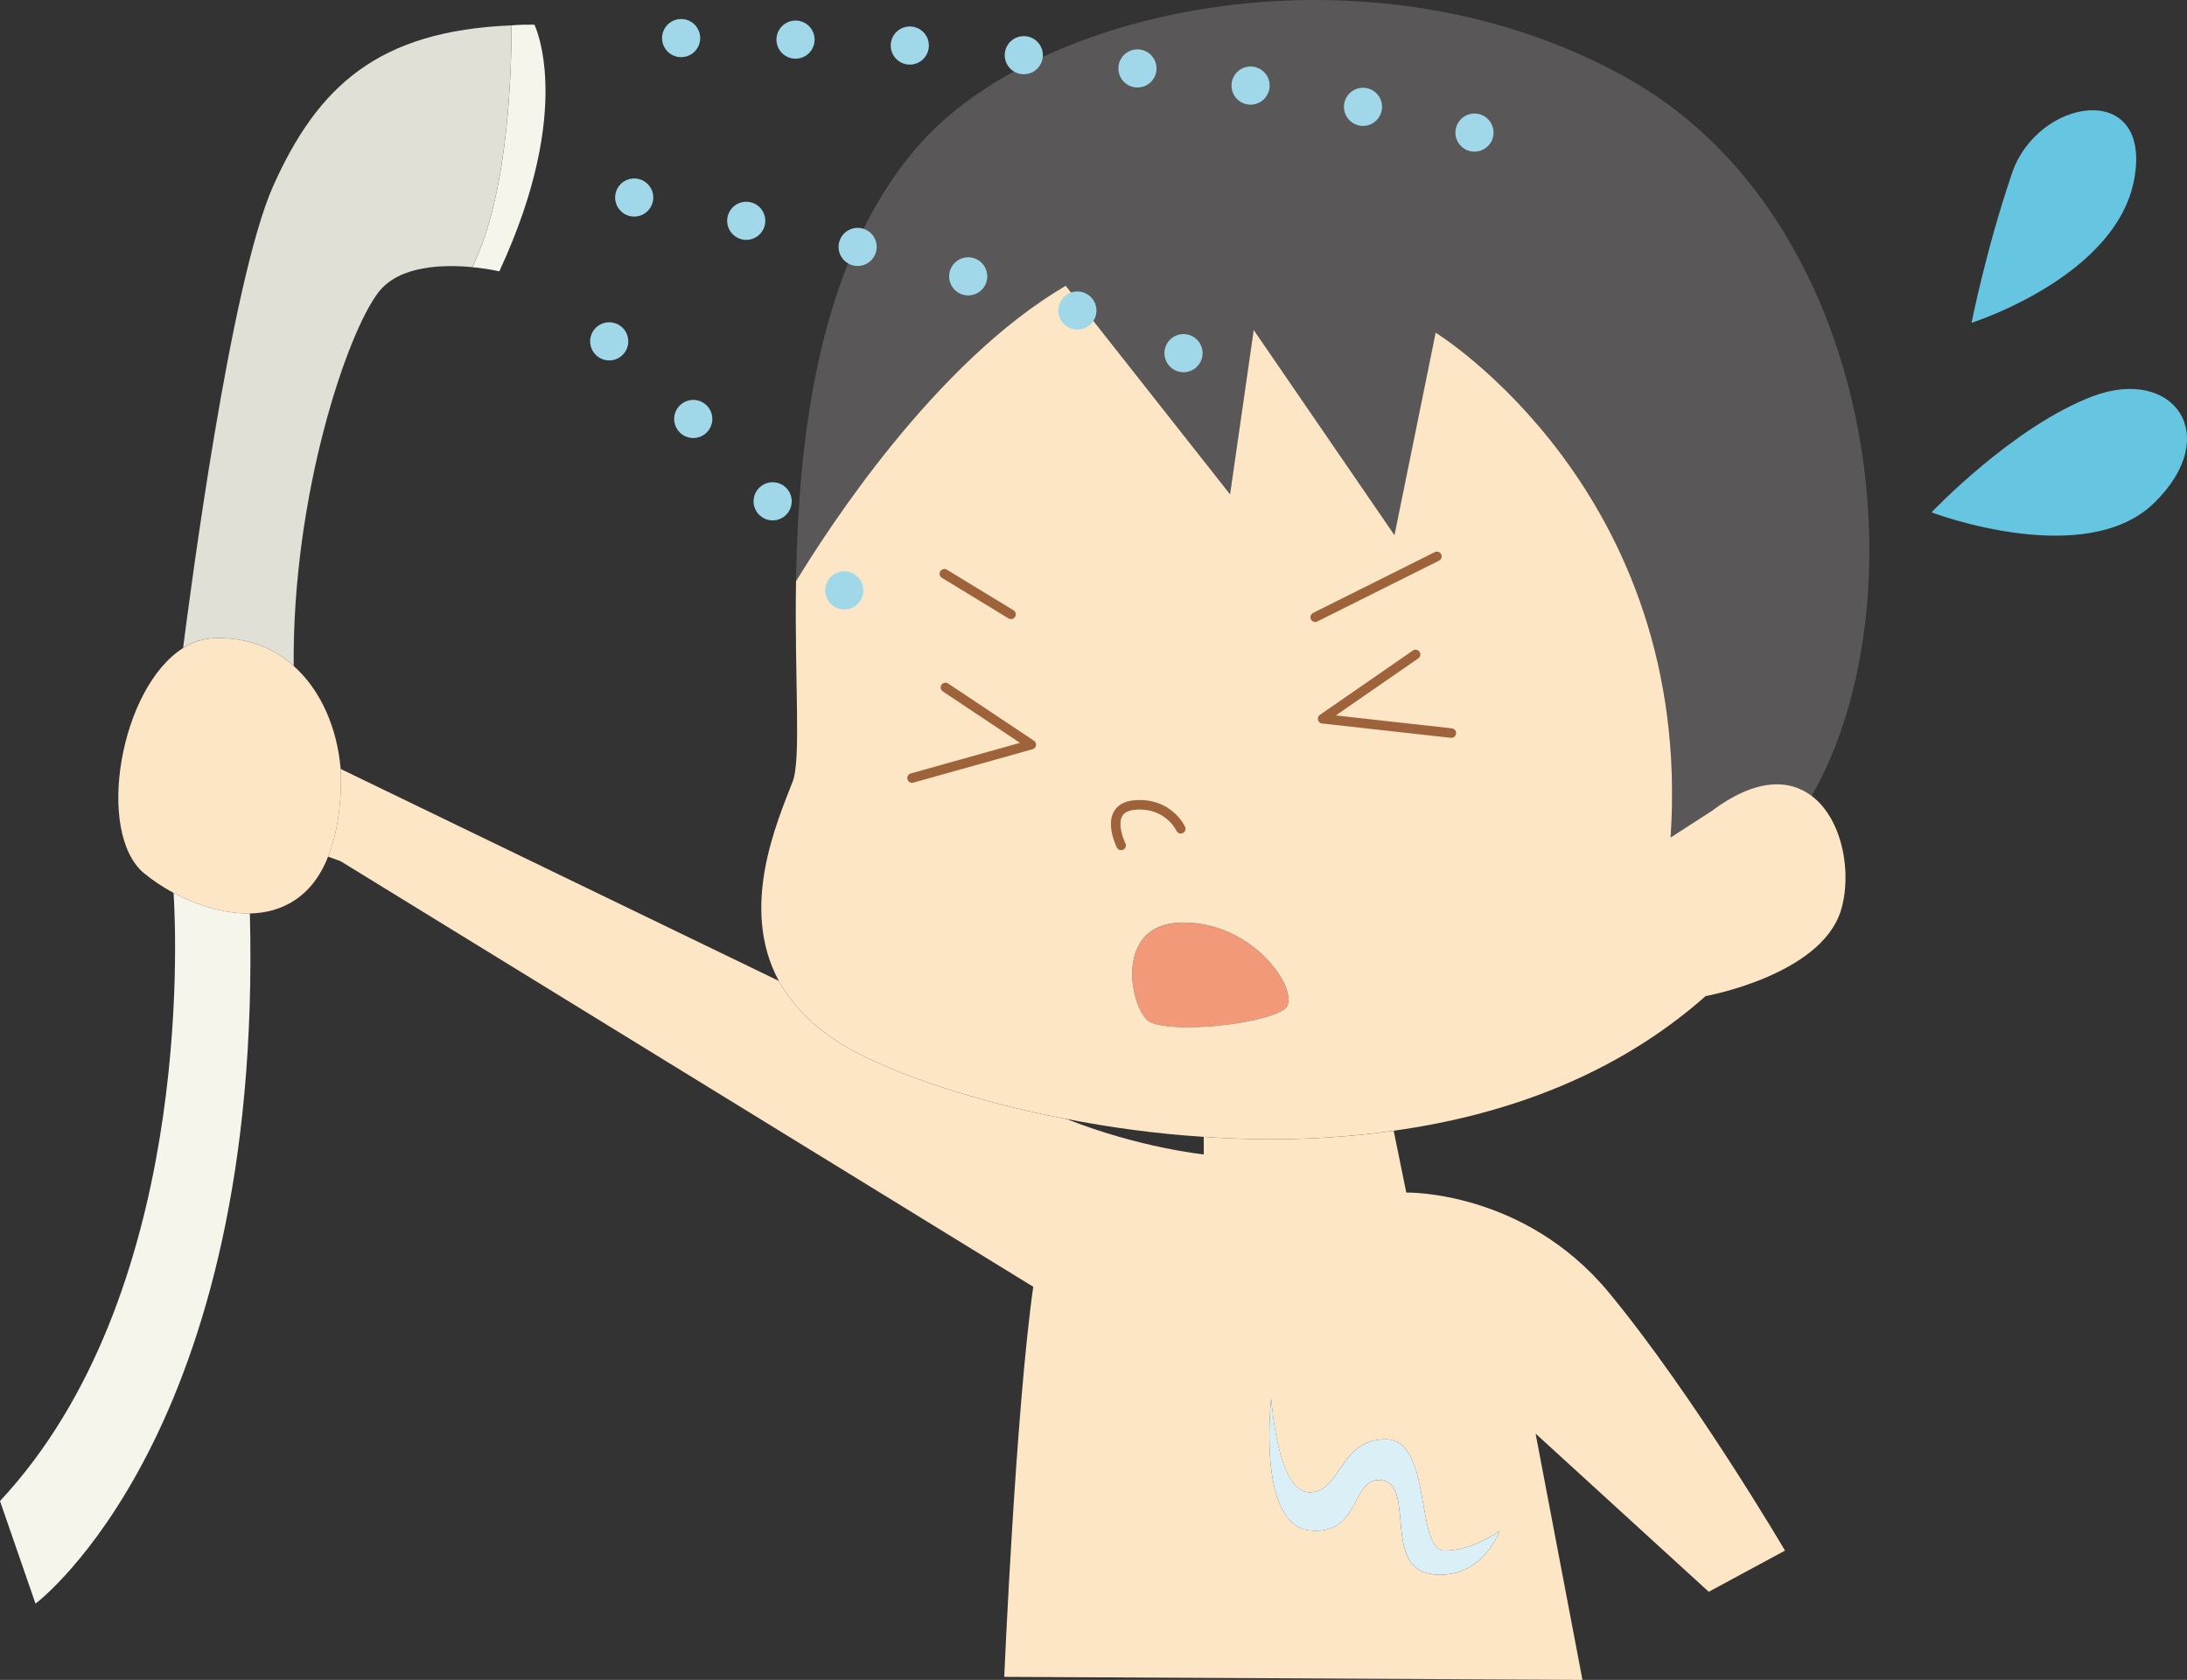 <?xml version="1.0" encoding="UTF-8"?><svg id="_レイヤー_2" xmlns="http://www.w3.org/2000/svg" viewBox="0 0 516.05 396.51"><rect x="0" y="0" width="516.05" height="396.51" fill="#333333" stroke="none"/><defs><style>.cls-1{fill:#66c6e2;}.cls-2{fill:#dbeff7;}.cls-3{stroke:#a0d8ea;stroke-dasharray:0 27;stroke-width:9px;}.cls-3,.cls-4{fill:none;stroke-linecap:round;stroke-linejoin:round;}.cls-5{fill:#e0e0d7;}.cls-6{fill:#fde6c6;}.cls-7{fill:#595757;}.cls-8{fill:#f2997a;}.cls-4{stroke:#9e633b;stroke-width:2.25px;}.cls-9{fill:#f6f5ec;}</style></defs><g id="_レイヤー_1-2"><g><g><path class="cls-9" d="M126.1,5.82s9.72,19.44-8.28,58.23c0,0-2.61-.63-6.39-.99,8.91-17.82,9.27-48.59,9.27-57.06,1.71-.18,3.52-.18,5.41-.18Z"/><path class="cls-7" d="M187.83,137.21c.54-32.75,4.86-74.79,28.35-102.23C245.07,1.04,324.18-14.98,383.77,18.33c58.95,32.85,70.37,122.77,43.73,169.55-5.31-4.04-13.23-4.22-23.67,3.61l-9.62,6.21c5.48-81.72-55.44-119.16-55.44-119.16l-9.72,47.79-33.21-48.42-5.58,38.79-38.79-49.23c-30.87,18.09-56.25,57.61-63.63,69.75Z"/><path class="cls-9" d="M0,354.29c45.18-48.42,41.67-132.3,40.96-143.55,5.39,2.88,11.88,4.95,18,4.86,3.14,122.77-50.58,162.91-50.58,162.91L0,354.29Z"/><path class="cls-1" d="M455.77,120.93s19.25-20.33,38.16-27.45c18.98-7.02,30.68,9.27,14.4,25.2-16.38,16.02-52.56,2.25-52.56,2.25Z"/><path class="cls-6" d="M284.04,268.34c14.49,1,29.7,.72,44.82-1.44l2.97,14.58s27.72-.63,47.79,23.58c20.07,24.3,41.58,60.93,41.58,60.93l-18,9.72-40.86-37.34,11.06,58.14-136.44-.72s2.71-63,6.85-92.07L80.37,203.27l-2.97-1.08c1.62-3.96,2.62-8.82,2.97-14.85,.09-1.98,.09-3.97,0-5.85,6.66,3.24,59.39,28.72,103.41,50.04,2.88,5.22,7.47,10.26,14.4,14.67,9.18,5.75,28.8,13.23,53.28,17.91h.17c17.29,6.84,32.41,8.37,32.41,8.37v-4.14Zm15.93,61.65s-3.5,29.79,9,31.23c12.42,1.35,9.72-13.23,17.28-11.79,7.65,1.35,0,20.79,11.79,22.14,11.07,1.27,15.39-9,15.84-10.26-.9,.63-6.67,4.68-13.05,4.68-6.93,0-2.79-26.28-13.87-26.28s-10.34,12.52-18,12.52-9-22.23-9-22.23Z"/><path class="cls-8" d="M279.18,217.76c17.28,0,27.72,16.65,24.2,20.17-3.42,3.42-24.92,6.2-31.85,3.42-4.5-1.8-9.63-23.58,7.65-23.58Z"/><path class="cls-2" d="M308.97,361.23c-12.5-1.44-9-31.23-9-31.23,0,0,1.36,22.23,9,22.23s6.93-12.52,18-12.52,6.93,26.28,13.87,26.28c6.38,0,12.15-4.05,13.05-4.68-.45,1.26-4.78,11.52-15.84,10.26-11.79-1.35-4.14-20.79-11.79-22.14-7.56-1.44-4.87,13.14-17.28,11.79Z"/><path class="cls-1" d="M465.21,76.19s3.42-17.28,9.54-35.28c6.12-18,33.03-22.04,28.88,1.18-4.04,23.21-38.42,34.1-38.42,34.1Z"/><path class="cls-5" d="M120.69,5.99c0,8.47-.36,39.24-9.27,57.06-6.75-.63-17.1-.45-22.05,5.85-7.47,9.54-20.43,48.06-20.07,88.29-4.77-4.32-11.07-6.84-18.72-6.57-2.62,.08-5.12,.89-7.38,2.33,1.62-12.5,11.15-86.22,21.23-108.98C74.97,20.39,89.19,7.26,120.69,5.99Z"/><path class="cls-6" d="M271.53,241.34c6.93,2.78,28.43,0,31.85-3.42,3.52-3.52-6.92-20.17-24.2-20.17s-12.15,21.78-7.65,23.58Zm-87.75-9.81c-9.36-17.28-.45-37.44,3.23-46.98,2.08-5.22,.45-23.85,.82-47.35,7.38-12.14,32.77-51.66,63.63-69.75l38.79,49.23,5.58-38.79,33.21,48.42,9.72-47.79s60.93,37.44,55.44,119.16l9.62-6.21c10.43-7.83,18.36-7.64,23.67-3.61,7.29,5.5,9.63,18.28,6.85,27.19-4.87,15.2-31.87,20.06-31.87,20.06-21.06,18.63-47.07,28.08-73.62,31.78-15.12,2.17-30.33,2.44-44.82,1.44-11.33-.72-22.32-2.25-32.41-4.23h-.17c-24.48-4.68-44.11-12.16-53.28-17.91-6.93-4.42-11.52-9.45-14.4-14.67Z"/><path class="cls-6" d="M33.93,206.07c-11.43-9.72-5.58-43.74,9.28-53.11,2.25-1.44,4.76-2.25,7.38-2.33,7.65-.27,13.95,2.25,18.72,6.57,6.48,5.77,10.27,14.77,11.07,24.3,.09,1.88,.09,3.87,0,5.85-.36,6.03-1.36,10.89-2.97,14.85-3.78,9.63-10.88,13.23-18.44,13.41-6.12,.09-12.61-1.98-18-4.86-2.71-1.43-5.05-3.06-7.03-4.68Z"/></g><path class="cls-4" d="M264.54,199.55s-4.5-9,3.38-9.56,10.69,5.62,10.69,5.62"/><polyline class="cls-4" points="334.03 154.47 312.09 169.65 342.46 173.03"/><polyline class="cls-4" points="223.09 162.26 243.34 175.76 215.21 183.64"/><line class="cls-4" x1="310.33" y1="145.68" x2="339.05" y2="131.33"/><line class="cls-4" x1="238.56" y1="145" x2="222.83" y2="135.42"/><path class="cls-3" d="M149.65,46.62s94.44,17.71,134.3,39.11"/><path class="cls-3" d="M160.72,8.99s98.14-2.21,197.75,25.09"/><path class="cls-3" d="M143.75,80.57s46.48,39.84,61.98,69.36"/></g></g></svg>